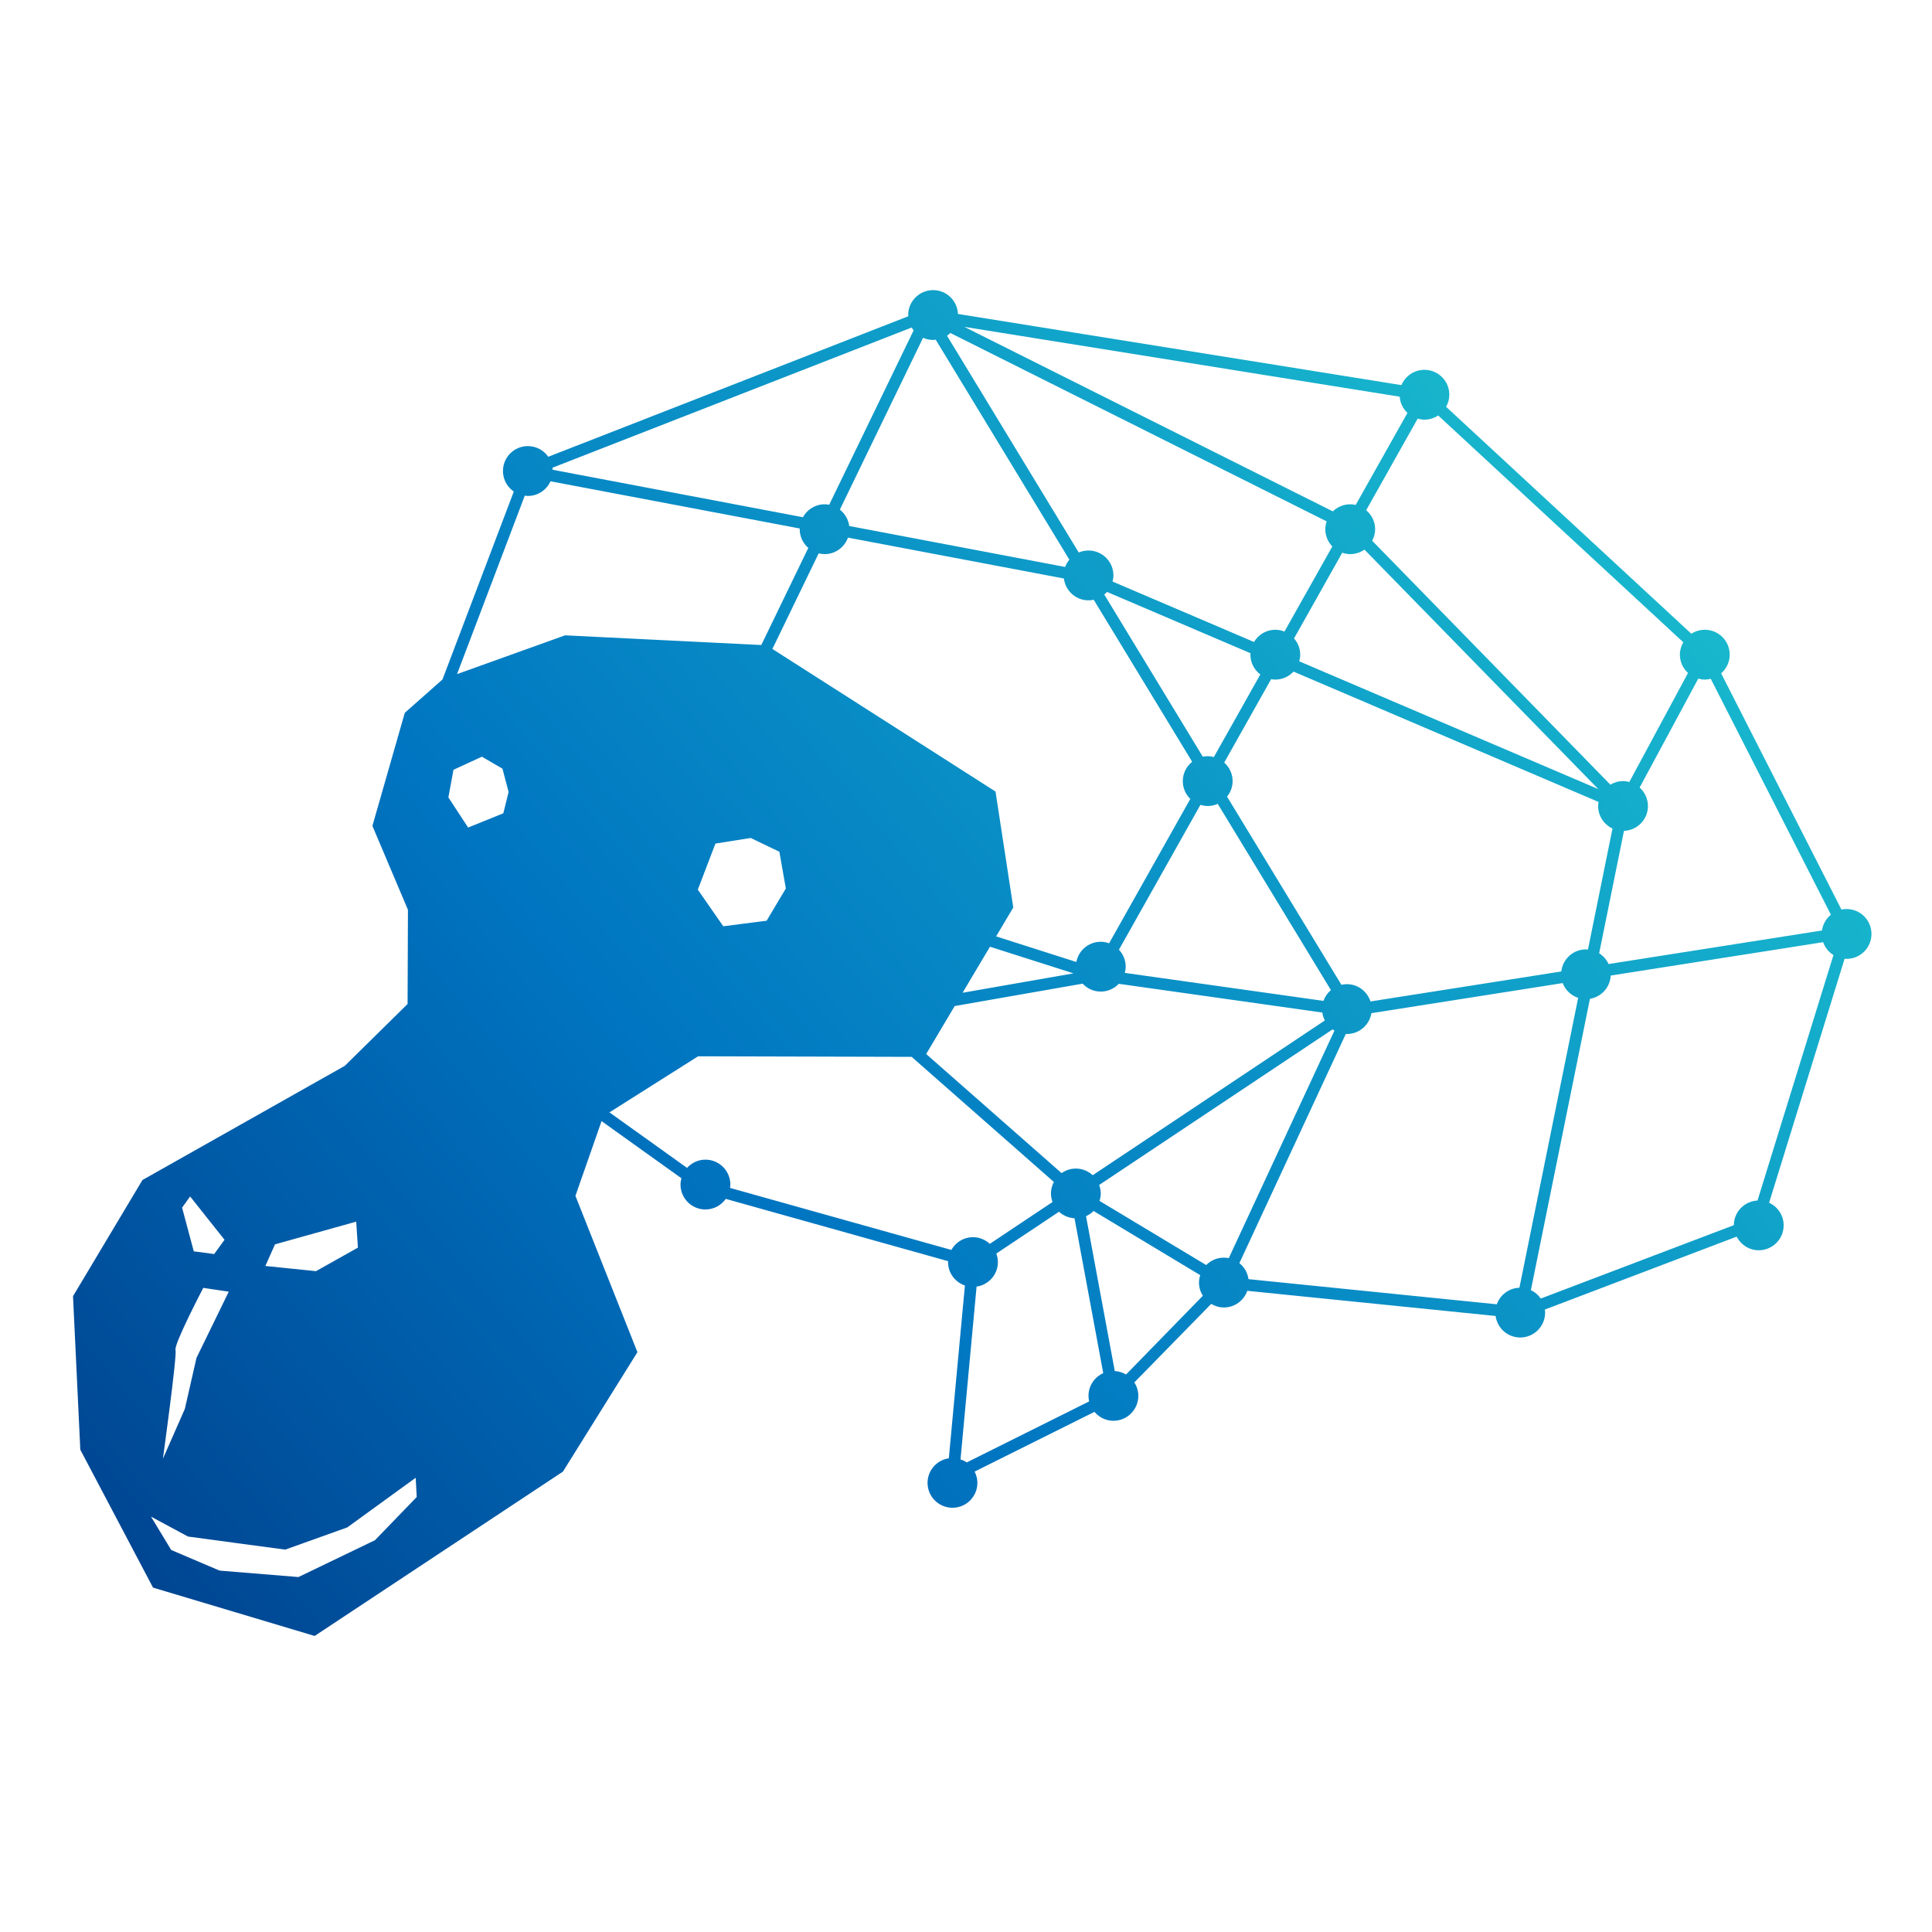 <?xml version="1.0" encoding="UTF-8"?>
<svg xmlns="http://www.w3.org/2000/svg" xmlns:xlink="http://www.w3.org/1999/xlink" version="1.1" viewBox="0 0 230 230">
  <defs>
    <style>
      .cls-1 {
        fill: url(#_名称未設定グラデーション_185);
      }
    </style>
    <linearGradient id="_名称未設定グラデーション_185" data-name="名称未設定グラデーション 185" x1="188.029" y1="57.406" x2="-8.179" y2="222.044" gradientUnits="userSpaceOnUse">
      <stop offset="0" stop-color="#18b7cd"/>
      <stop offset=".5" stop-color="#0075c1"/>
      <stop offset="1" stop-color="#002f7c"/>
    </linearGradient>
  </defs>
  <!-- Generator: Adobe Illustrator 28.6.0, SVG Export Plug-In . SVG Version: 1.2.0 Build 709)  -->
  <g>
    <g id="_編集モード" data-name="編集モード">
      <path class="cls-1" d="M219.829,108.217c-.209,0-.413.023-.61.064l-14.321-28.12c.621-.544,1.021-1.333,1.021-2.223,0-1.638-1.328-2.966-2.966-2.966-.591,0-1.138.177-1.6.475l-29.2-27.018c.239-.427.386-.912.386-1.437,0-1.638-1.328-2.966-2.966-2.966-1.232,0-2.288.752-2.736,1.821l-52.797-8.47c-.068-1.578-1.359-2.839-2.954-2.839-1.638,0-2.967,1.328-2.967,2.966,0,.05.012.096.015.146l-42.865,16.728c-.536-.766-1.422-1.27-2.428-1.27-1.638,0-2.966,1.328-2.966,2.966,0,1.016.512,1.912,1.291,2.446l-8.489,22.369-4.488,3.971-3.855,13.46,4.231,9.993-.043,11.21-7.474,7.361-24.091,13.597-8.265,13.829.869,18.277,8.657,16.415,19.238,5.755,29.559-19.564,8.869-14.219-7.381-18.612,3.111-8.895,9.507,6.801c-.063.241-.108.49-.108.751,0,1.638,1.328,2.966,2.966,2.966,1.002,0,1.884-.5,2.421-1.261l26.473,7.417c-.001.035-.011.068-.011.104,0,1.3.842,2.393,2.007,2.794l-1.913,20.567c-1.431.212-2.533,1.433-2.533,2.923,0,1.638,1.328,2.966,2.967,2.966,1.638,0,2.966-1.328,2.966-2.966,0-.485-.127-.935-.333-1.339l14.268-7.112c.544.644,1.348,1.062,2.257,1.062,1.638,0,2.967-1.328,2.967-2.966,0-.591-.177-1.138-.475-1.601l9.152-9.347c.444.264.956.426,1.51.426,1.292,0,2.38-.831,2.787-1.983l29.562,2.994c.198,1.446,1.426,2.563,2.926,2.563,1.638,0,2.967-1.328,2.967-2.966,0-.123-.022-.241-.036-.36l22.837-8.681c.492.958,1.478,1.621,2.629,1.621,1.638,0,2.967-1.328,2.967-2.966,0-1.196-.712-2.221-1.732-2.69l8.989-29.056c.078.006.152.023.231.023,1.638,0,2.966-1.328,2.966-2.966s-1.328-2.966-2.966-2.966ZM32.736,148.137l9.669-2.703.203,3.093-4.99,2.801-6.026-.616,1.145-2.575ZM22.636,142.438l4.093,5.155-1.234,1.7-2.427-.324-1.392-5.204.96-1.327ZM20.894,160.708c-.197-.694,3.305-7.389,3.305-7.389l3.035.452-3.841,7.879-1.389,6.077-2.611,5.936s1.698-12.26,1.501-12.954ZM44.637,183.359l-9.109,4.385-9.389-.768-5.756-2.452-2.406-3.973,4.405,2.37,5.734.774,5.848.779,7.373-2.636,8.15-5.913.125,2.29-4.974,5.143ZM202.176,80.789c.249.068.506.116.776.116.246,0,.481-.039.71-.095l14.302,28.084c-.566.461-.954,1.12-1.061,1.878l-25.407,3.994c-.241-.53-.631-.973-1.12-1.281l2.954-14.573c1.585-.06,2.854-1.355,2.854-2.955,0-.876-.387-1.656-.991-2.199l6.983-12.968ZM91.953,77.255l5.511-11.382c.227.056.461.094.706.094,1.285,0,2.369-.822,2.781-1.965l25.703,4.868c.183,1.463,1.417,2.599,2.929,2.599.214,0,.422-.025.623-.068l11.719,19.286c-.676.544-1.117,1.368-1.117,2.303,0,.832.344,1.581.896,2.12l-9.668,17.186c-.311-.111-.642-.182-.991-.182-1.447,0-2.649,1.037-2.91,2.408l-9.55-3.047,2.045-3.44-2.116-13.804-26.561-16.975ZM93.552,105.773l-2.287,3.837-5.159.66-3.033-4.36,2.098-5.486,4.2-.666,3.41,1.64.773,4.376ZM150.038,80.294l-5.531,9.831c-.236-.06-.478-.102-.733-.102-.2,0-.395.021-.584.059l-11.728-19.302c.117-.097.227-.199.328-.313l17.083,7.299c-.003.058-.017.113-.017.171,0,.965.468,1.815,1.183,2.356ZM127.795,115.877l-13.202,2.309,3.26-5.482,9.943,3.172ZM113.653,119.767l15.232-2.664c.541.578,1.305.943,2.159.943.846,0,1.605-.358,2.145-.926l24.229,3.422c.047.336.149.651.299.941l-27.635,18.424c-.529-.487-1.229-.792-2.004-.792-.634,0-1.219.203-1.701.542l-16.119-14.179,3.395-5.71ZM157.555,119.152l-23.649-3.332c.062-.238.105-.484.105-.742,0-.783-.309-1.489-.804-2.019l9.702-17.248c.276.085.562.143.865.143.427,0,.83-.094,1.197-.256l13.471,22.169c-.402.339-.71.777-.888,1.283ZM146.079,94.836c.408-.508.662-1.145.662-1.847,0-.881-.392-1.664-1.002-2.207l5.585-9.928c.163.028.328.05.498.05.858,0,1.625-.37,2.166-.952l36.313,15.516c-.026.16-.049.321-.049.488,0,1.188.703,2.205,1.711,2.679l-2.921,14.411c-.081-.007-.159-.024-.242-.024-1.522,0-2.762,1.151-2.932,2.628l-22.715,3.57c-.386-1.191-1.491-2.057-2.81-2.057-.225,0-.441.03-.652.077l-13.613-22.403ZM154.053,76.002l5.74-10.204c.299.101.613.168.946.168.632,0,1.215-.201,1.696-.537l27.839,28.51-35.605-15.213c.07-.253.119-.514.119-.788,0-.744-.283-1.415-.735-1.936ZM168.772,49.836c.256.072.52.123.799.123.608,0,1.172-.184,1.642-.498l29.18,27c-.253.436-.408.936-.408,1.477,0,.865.377,1.637.968,2.179l-6.987,12.979c-.24-.063-.488-.107-.747-.107-.553,0-1.065.161-1.508.425l-28.357-29.04c.217-.412.352-.875.352-1.373,0-.911-.42-1.717-1.067-2.261l6.134-10.904ZM166.629,47.226c.061.761.399,1.439.926,1.93l-6.163,10.955c-.211-.047-.428-.077-.653-.077-.805,0-1.533.324-2.068.845l-43.876-21.968,51.834,8.316ZM113.135,39.64l44.801,22.43c-.098.294-.163.603-.163.93,0,.801.321,1.524.836,2.058l-5.696,10.126c-.338-.134-.704-.213-1.09-.213-1.083,0-2.021.587-2.539,1.454l-16.835-7.193c.06-.235.101-.477.101-.73,0-1.638-1.328-2.966-2.966-2.966-.413,0-.806.085-1.163.238l-15.681-25.808c.142-.096.273-.207.396-.326ZM109.888,40.214c.366.162.77.256,1.197.256.106,0,.205-.02.308-.031l15.911,26.186c-.213.258-.383.549-.5.87l-25.706-4.875c-.103-.793-.513-1.482-1.114-1.951l9.904-20.454ZM108.532,38.991c.07.12.148.233.233.341l-10.05,20.757c-.177-.033-.358-.055-.545-.055-1.118,0-2.08.626-2.586,1.54l-29.793-5.65c-.004-.082-.014-.163-.025-.243l42.765-16.69ZM59.917,96.823l-4.189,1.695-2.35-3.591.606-3.285,3.383-1.56,2.449,1.425.731,2.775-.629,2.542ZM67.273,75.634l-12.863,4.619,8.065-21.248c.121.015.24.037.366.037,1.202,0,2.231-.718,2.697-1.745l29.675,5.62c-.001.029-.009.056-.009.085,0,.891.401,1.681,1.024,2.225l-5.597,11.56-23.358-1.152ZM113.255,148.8l-26.348-7.382c.018-.132.04-.262.04-.398,0-1.638-1.328-2.966-2.967-2.966-.871,0-1.646.382-2.189.98l-9.238-6.609,10.555-6.676,25.42.066,16.935,14.896c-.217.412-.351.874-.351,1.372,0,.358.073.696.189,1.014l-7.466,4.978c-.529-.487-1.229-.792-2.005-.792-1.11,0-2.067.617-2.575,1.521ZM129.583,166.173c0,.228.031.447.079.66l-14.576,7.266c-.225-.157-.475-.275-.739-.365l1.912-20.565c1.433-.209,2.538-1.432,2.538-2.923,0-.358-.073-.696-.189-1.013l7.466-4.978c.491.453,1.132.737,1.843.776l3.422,18.44c-1.033.464-1.756,1.497-1.756,2.703ZM134.055,163.63c-.398-.236-.853-.38-1.343-.407l-3.423-18.44c.337-.151.642-.36.898-.619l12.697,7.64c-.088.28-.148.572-.148.882,0,.579.173,1.115.459,1.572l-9.141,9.373ZM145.703,149.719c-.826,0-1.571.339-2.109.883l-12.698-7.64c.088-.28.148-.572.148-.881,0-.358-.073-.696-.189-1.013l27.779-18.52c.073.052.152.094.23.139l-12.58,27.092c-.188-.037-.382-.059-.582-.059ZM180.883,153.302c-1.249.04-2.294.849-2.691,1.972l-29.563-2.994c-.106-.771-.504-1.441-1.085-1.905l12.674-27.293c.043.002.083.013.126.013,1.472,0,2.685-1.075,2.917-2.48l22.773-3.58c.316.833.993,1.478,1.843,1.758l-6.995,34.51ZM209.229,142.921c-1.563.077-2.808,1.353-2.819,2.933l-22.983,8.735c-.295-.431-.704-.773-1.179-.999l7.03-34.683c1.361-.222,2.403-1.363,2.474-2.769l25.288-3.975c.226.643.66,1.182,1.229,1.535l-9.041,29.224Z"/>
    </g>
  </g>
</svg>
